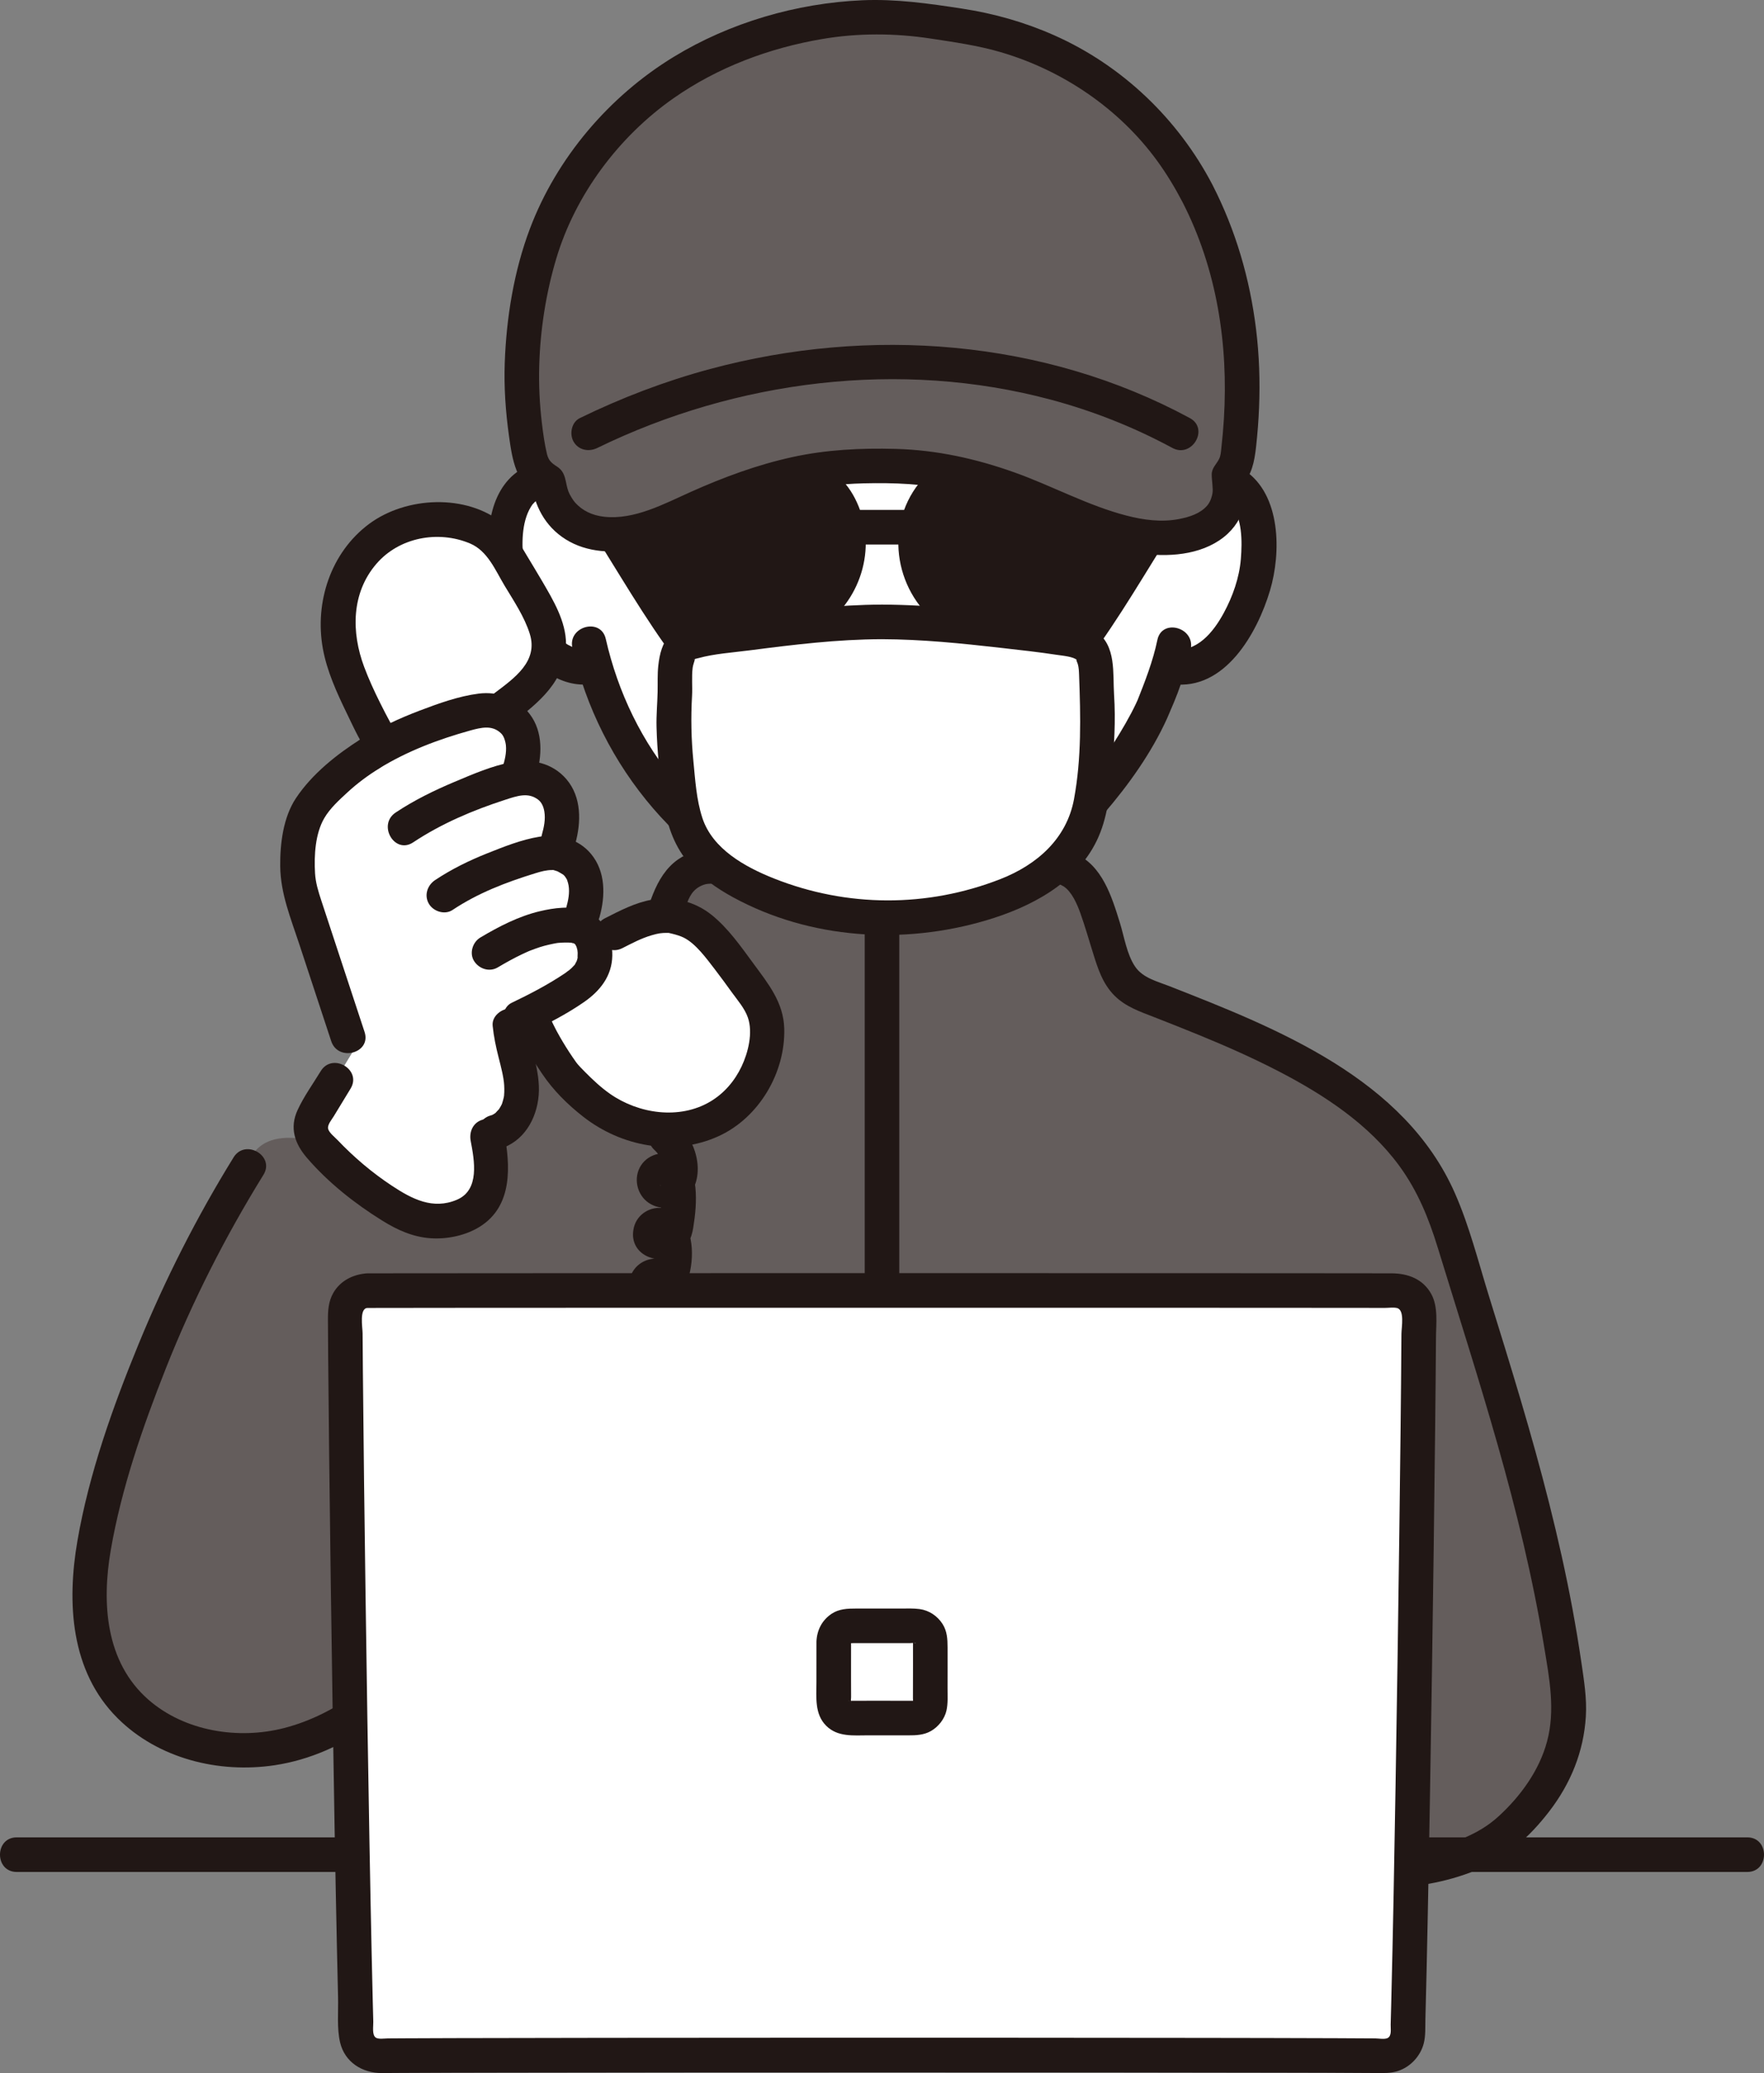 <?xml version="1.0" encoding="UTF-8"?><svg id="b" xmlns="http://www.w3.org/2000/svg" width="244.809" height="287.71" viewBox="0 0 244.809 287.71"><rect x="0" y="0" width="244.809" height="287.71" fill="#808080" stroke="none"/><defs><style>.d{fill:#fff;}.e{fill:none;}.f{fill:#211715;}.g{fill:#645d5c;}</style></defs><g id="c"><path class="g" d="M191.529,259.596h-101.224s-11.277-11.646-20.135-20.793c-5.729-5.917-10.447-10.788-10.447-10.788-5.327,7.001-12.727,12.815-21.37,14.456-8.642,1.641-18.491-1.643-23.025-9.181-4.524-7.523-3.034-17.115-.75-25.592,4.356-16.165,11.088-31.689,19.911-45.917,0,0,.802-7.225,13.414-1.934,2.431,1.02,4.696,1.116,6.77.608.114-.028.227-.058.339-.089,8.48-2.372,13.653-14.784,13.653-14.784l18.603-9.614,2.556-1.321c1.252-3.905,2.592-8.681,3.676-11.106,1.293-2.893,4.803-3.777,6.351-3.066,5.637,2.589,12.067,5.021,22.553,5.021s18.239-2.598,23.677-4.969c1.561-.681,4.212.538,5.792,4.561.893,2.274,1.591,4.926,2.791,8.613.65,1.998,2.163,3.599,4.122,4.36,16.562,6.427,30.77,12.257,38.452,23.93,1.943,3.019,3.155,5.771,4.204,9.205,6.541,21.409,13.152,40.548,16.103,63.01.684,5.208-.599,10.521-3.699,14.762-2.194,3.002-4.711,5.838-8.017,7.532-3.199,1.64-8.333,3.152-14.3,3.152"/><path class="f" d="M91.563,137.035c1.265-3.735,2.26-7.563,3.618-11.267.451-1.231.889-2.348,2.347-2.927.397-.158.657-.184,1.099-.2.469-.017.149-.019.026-.026.115.007.287.064.387.103-.343-.132.52.246.65.304,7.169,3.194,14.604,4.844,22.474,4.872,8.019.028,15.983-1.492,23.392-4.56.41-.17.815-.354,1.228-.517.255-.101.334-.065,0-.063.124,0,.266-.027.387,0-.12-.027-.443-.123-.024.027.013.005.354.13.139.04-.23-.097.313.187.363.22,1.075.722,1.812,2.362,2.29,3.705.634,1.785,1.157,3.608,1.72,5.416.684,2.197,1.337,4.333,3.004,6.008,1.54,1.548,3.523,2.215,5.509,2.991,2.105.822,4.207,1.653,6.298,2.511,3.734,1.532,7.431,3.167,11.015,5.026,6.275,3.255,12.469,7.317,16.704,13.097,2.553,3.485,4.099,7.3,5.357,11.401,1.414,4.606,2.856,9.202,4.274,13.806,2.768,8.987,5.44,18.01,7.589,27.168,1.112,4.737,2.084,9.507,2.877,14.307.728,4.402,1.596,8.839.408,13.238-1.088,4.03-3.678,7.579-6.732,10.374-2.745,2.512-6.271,3.753-9.86,4.504-2.169.453-4.359.642-6.573.657-3.088.021-3.094,4.821,0,4.8,4.51-.03,9.094-.764,13.283-2.476,4.214-1.722,7.416-4.581,10.175-8.16,2.986-3.875,4.798-8.286,5.098-13.197.154-2.523-.257-5.012-.621-7.5s-.779-4.97-1.238-7.443c-1.822-9.808-4.37-19.46-7.197-29.022-1.409-4.767-2.883-9.515-4.357-14.262-1.492-4.802-2.726-9.78-4.757-14.389-7.006-15.9-24.578-22.84-39.664-28.753-1.69-.662-3.654-1.12-4.727-2.71-1.149-1.703-1.504-4.137-2.11-6.086-1.131-3.635-2.454-8-6.279-9.624-1.701-.722-3.128-.45-4.773.246-1.2.507-2.878,1.138-4.291,1.606-3.933,1.302-8.008,2.192-12.135,2.569-8.369.764-16.715-.174-24.501-3.397-1.401-.58-2.934-1.51-4.577-1.602s-3.436.498-4.774,1.439c-3.297,2.319-4.143,6.878-5.264,10.513-.614,1.991-1.217,3.986-1.886,5.959-.993,2.932,3.641,4.191,4.629,1.276h0Z"/><path class="f" d="M2.318,259.798c2.482,0,4.963,0,7.445,0,5.935,0,11.87,0,17.805,0,8.588,0,17.176,0,25.764,0,10.338,0,20.676,0,31.014,0,11.278,0,22.556,0,33.834,0,11.381,0,22.761,0,34.142,0,10.683,0,21.367,0,32.05,0,9.097,0,18.194,0,27.29,0,6.645,0,13.289,0,19.934,0,3.392,0,6.784,0,10.177,0,.239,0,.478,0,.718,0,3.089,0,3.094-4.8,0-4.8-2.486,0-4.972,0-7.458,0-5.938,0-11.876,0-17.814,0-8.59,0-17.181,0-25.771,0-10.339,0-20.679,0-31.018,0-11.279,0-22.557,0-33.836,0-11.38,0-22.761,0-34.141,0-10.682,0-21.364,0-32.046,0-9.095,0-18.189,0-27.284,0-6.642,0-13.283,0-19.925,0-3.388,0-6.776,0-10.165,0-.238,0-.476,0-.714,0-3.089,0-3.094,4.8,0,4.8h0Z"/><path class="e" d="M42.575,159.528c8.45-12.84,24.51-18.63,43.04-25.82"/><path class="f" d="M90.808,159.583c.641.601,1.095,1.313,1.203,2.206.011.09-.151,1.241-.191,1.187l.706-.086.636.94-1.002,1.009-.437-.189c-.145.039-.071-.577-.046.017.008.196.054.4.069.597.097,1.249.017,2.532-.159,3.77-.051.358-.109.902-.233,1.159.16-.33.092-.109-.016-.112.075.002.212-.084.293-.016.236.027.414.169.535.428.71.385.588.752-.368,1.103-1.342,1.144-.75.292-.75.993,0,.82.171,1.621.051,2.466-.075.532-.221,1.075-.407,1.579-.081.218-.165.416-.269.624-.056.118-.118.233-.186.345-.179.278-.095.218.251-.183h1.276c.417.424.531.5.342.228-.424-.754-.806-.147-1.148,1.821-1.763-.114-.393-.43-.607-.05-.114.202.006,1.323-.069,1.632-.333,1.368-1.057,2.654-1.931,3.752-.806,1.013-.99,2.405,0,3.394.836.836,2.583,1.02,3.394,0,2.167-2.724,3.999-6.111,3.306-9.711-.305-1.584-1.338-3.124-2.928-3.637-1.738-.56-3.688.274-4.463,1.917-.731,1.55.009,3.345,1.212,4.438,1.659,1.507,3.976.992,5.219-.748,1.802-2.524,2.504-6.69,1.429-9.636-.551-1.512-1.663-2.76-3.284-3.109-1.858-.4-3.806.748-4.263,2.622-.92,3.768,3.402,5.564,6.175,3.644,1.235-.855,1.812-2.074,2.049-3.534.302-1.856.495-3.754.31-5.632-.172-1.739-.692-3.312-2.3-4.228-1.757-1.001-4.157-.567-5.266,1.181-1.083,1.707-.566,4.077,1.108,5.188,1.661,1.103,3.766.815,5.158-.578,2.818-2.821,1.64-7.711-1.003-10.186-2.253-2.11-5.655,1.277-3.394,3.394h0Z"/><path class="f" d="M32.418,160.622c-5.111,8.267-9.502,16.942-13.192,25.932-3.585,8.734-6.868,17.953-8.48,27.282-1.486,8.601-.97,18.101,5.566,24.614,5.651,5.631,14.062,7.703,21.812,6.535,9.734-1.468,17.847-8.114,23.672-15.706.79-1.029.159-2.687-.861-3.284-1.237-.723-2.492-.171-3.284.861-4.574,5.962-10.835,11.061-18.211,12.966-6.355,1.641-13.813.47-18.85-3.94-5.97-5.227-6.485-13.416-5.215-20.77,1.485-8.599,4.434-17.089,7.634-25.184,3.695-9.346,8.27-18.338,13.553-26.884,1.629-2.635-2.521-5.048-4.145-2.423h0Z"/><path class="f" d="M120.004,129.647v142.067c0,3.089,4.8,3.094,4.8,0v-142.067c0-3.089-4.8-3.094-4.8,0h0Z"/><path class="d" d="M122.404,178.688c-30.411.22-60.674.397-71.42.433-1.71.006-3.086,1.393-3.08,3.103.062,17.458.904,77.879,1.546,100.087.049,1.696,1.451,3.029,3.147,3.003,9.711-.15,39.789-.057,69.807.045,30.019-.103,60.096-.195,69.807-.045,1.696.026,3.098-1.308,3.147-3.003.641-22.208,1.484-82.629,1.546-100.087.006-1.71-1.37-3.097-3.08-3.103-10.746-.037-41.009-.213-71.42-.433Z"/><path class="f" d="M50.984,176.721c-1.929.11-3.753.999-4.736,2.729-.669,1.177-.746,2.439-.739,3.753.008,1.664.02,3.327.033,4.991.036,4.521.084,9.042.136,13.562.134,11.625.295,23.249.476,34.873.175,11.255.364,22.51.606,33.763.049,2.271.1,4.542.156,6.813.049,1.998-.178,4.286.279,6.239.646,2.762,3.097,4.279,5.817,4.264.626-.003,1.251-.012,1.877-.016,5.171-.034,10.343-.041,15.515-.051,8.24-.016,16.48-.024,24.719-.03,9.679-.007,19.357-.01,29.036-.009,9.627,0,19.255.004,28.882.012,7.95.007,15.9.015,23.85.033,4.688.01,9.377.014,14.065.054,1.022.009,2.026.052,3.019-.267,1.749-.561,3.147-2.051,3.61-3.828.283-1.084.204-2.302.234-3.417.118-4.431.215-8.862.305-13.293.236-11.583.427-23.166.601-34.75.171-11.35.325-22.701.448-34.051.045-4.141.086-8.283.114-12.425.013-1.978.327-4.29-.652-6.078-1.148-2.096-3.255-2.867-5.519-2.873-4.4-.011-8.799-.011-13.199-.013-7.77-.004-15.54-.007-23.31-.008-9.59-.002-19.18-.003-28.769-.003-9.869,0-19.737,0-29.606.002-8.573.001-17.146.003-25.719.007-5.82.002-11.641.005-17.461.012-1.355.002-2.71.003-4.066.007-3.088.01-3.094,4.81,0,4.8,3.78-.013,7.559-.011,11.339-.014,7.196-.005,14.392-.007,21.589-.009,9.174-.002,18.348-.004,27.522-.004,9.714,0,19.427,0,29.141,0,8.815,0,17.629.003,26.444.005,6.477.002,12.954.005,19.431.01,1.912.002,3.825.003,5.737.007.513,0,1.134-.094,1.638.004,1.16.225.671,2.661.665,3.607-.059,9.189-.174,18.377-.293,27.565-.152,11.757-.326,23.513-.525,35.269-.17,10.079-.349,20.158-.603,30.236-.023.929-.048,1.858-.073,2.787-.017.602.18,1.573-.442,1.872-.411.197-1.234.047-1.703.043-1.813-.015-3.627-.022-5.44-.029-6.344-.024-12.687-.034-19.031-.043-8.733-.012-17.467-.019-26.2-.022-9.644-.004-19.288-.005-28.933-.002-9.076.002-18.152.008-27.228.018-7.028.008-14.057.018-21.085.038-2.284.007-4.568.014-6.852.026-.754.004-1.507.009-2.261.015-.483.004-1.366.153-1.714-.142-.496-.421-.287-1.563-.304-2.168-.026-.943-.05-1.887-.073-2.83-.054-2.153-.103-4.307-.15-6.46-.112-5.141-.211-10.282-.304-15.423-.212-11.748-.394-23.496-.557-35.245-.14-10.14-.27-20.28-.36-30.42-.015-1.724-.029-3.448-.04-5.172-.005-.813-.48-3.453.666-3.519,3.071-.176,3.091-4.977,0-4.8Z"/><path class="f" d="M113.308,227.795c-.004,1.879-.006,3.758-.002,5.637.004,2.119-.287,4.447,1.358,6.082,1.596,1.586,3.788,1.325,5.843,1.323,1.85-.002,3.7-.001,5.551.003,1.087.003,2.136-.04,3.113-.586,1.052-.589,1.918-1.679,2.182-2.863.223-1,.146-2.074.149-3.093.003-.99.004-1.979.004-2.969,0-.904,0-1.808-.002-2.713-.002-1.131-.06-2.231-.687-3.22-.709-1.118-1.874-1.905-3.188-2.082-.863-.116-1.738-.074-2.607-.074-2.064,0-4.129,0-6.193,0-1.203,0-2.39.034-3.43.734-1.315.885-2.019,2.249-2.089,3.821-.056,1.256,1.144,2.456,2.4,2.4,1.348-.06,2.34-1.055,2.4-2.4.027-.61-.142.486.037-.078l-.097.251c.142-.222.119-.202-.069.062.158-.1.266-.125-.088.038.496-.229-.488.008.071-.044-.678.063.247.017.415.017.372,0,.744,0,1.116,0,1.537,0,3.073,0,4.61,0,.717,0,1.435,0,2.152,0,.204,0,.686-.078.872.008l-.279-.025c.256.083.229.067-.08-.046.492.202-.342-.204.063.053l-.16-.212c.128.231.126.197-.007-.101.173.545.05-.514.037.078-.007.305.001.611.002.917.001.763.002,1.525.002,2.288,0,1.577-.001,3.154-.01,4.73,0,.072.045.523-.004.567l.052-.27c-.021.118-.052.234-.093.347.105-.101.069-.464.004-.103l.158-.213c-.192.179-.163.166.086-.039-.55.144.381-.063.014.016-.352.075.604.023.007.007-.348-.009-.697-.002-1.045-.003-1.511-.003-3.022-.004-4.533-.003-.74,0-1.48.001-2.219.003-.3,0-.6.001-.9.002-.119,0-.415.048-.519-.006.305.047.37.047.193,0-.171-.054-.116-.029.164.074-.54-.228.413.272-.065-.05.187.264.209.285.067.063l.096.252-.053-.171c-.058-.266-.053-.235.013.094-.072-.065-.004-.655-.005-.763-.004-.847-.006-1.695-.008-2.542-.002-1.732,0-3.464.003-5.196.003-1.255-1.106-2.458-2.4-2.4-1.303.058-2.397,1.054-2.4,2.4Z"/><path class="d" d="M163.32,67.987l-2.23.117c-1.111.058-2.117-.655-2.412-1.728-.801-2.91-2.239-7.016-2.876-8.966-2.108-5.589-3.689-11.737-7.28-13.446-3.738-1.779-21.16,1.321-26.058,1.313-5.204-.009-23.232-2.655-26.97-.875-3.591,1.709-5.098,8.51-6.524,12.909-.448,1.76-1.844,6.155-2.645,9.065-.295,1.073-1.301,1.786-2.412,1.728l-2.23-.117-.206-.011c-1.321-1.262-3.095-1.735-4.613-1.682-3.315.117-4.725,1.91-5.332,2.962-1.812,3.142-1.735,8.932-.519,12.514.861,2.537,2.272,6.418,5.673,9.201,1.508,1.233,3.78,2.014,5.882,1.472,1.541,5.234,4.33,11.551,9.23,17.415,2.569,3.075,5.226,5.618,8.052,7.596v3.02c5.637,2.589,12.067,5.021,22.553,5.021s18.239-2.598,23.677-4.969v-3.975c7.481-6.09,13.052-15.871,14.213-19.021.472-.984,1.245-3.009,1.871-5.077.333.056.521.088.521.088,1.972.333,4.035-.422,5.436-1.569,3.401-2.783,4.812-6.664,5.673-9.201,1.216-3.582,1.293-9.372-.519-12.514-.607-1.053-2.017-2.845-5.332-2.962-1.523-.054-3.303.423-4.624,1.693"/><path class="f" d="M114.649,102.817c2.553,1.348,5.301,1.92,8.188,1.902,2.981-.019,5.944-.626,8.325-2.482.995-.775.875-2.591,0-3.394-1.055-.969-2.332-.827-3.394,0,.744-.58.234-.183.042-.061-.161.103-.327.199-.497.288-.224.117-.779.249-.107.074-.231.06-.457.176-.685.249-.626.201-1.268.334-1.917.437.358-.057.127-.018-.099.005-.188.019-.376.034-.565.046-.454.029-.908.041-1.362.038-.407-.002-.814-.016-1.22-.044-.186-.013-.373-.028-.559-.046-.084-.008-.766-.128-.186-.018-.604-.114-1.201-.221-1.79-.397-.251-.075-.495-.165-.743-.25-.585-.2.429.213-.1-.037-.307-.145-.61-.296-.91-.454-1.11-.586-2.66-.318-3.284.861-.586,1.109-.324,2.658.861,3.284h0Z"/><path class="e" d="M123.788,83.075c.211.802.686,2.768.84,3.785.1.501.167,1.159-.276,1.412-.895.511-1.426.249-1.888.193"/><path class="f" d="M100.245,72.138c-.678,2.202-.236,7.267,3.935,7.698,5.513-.033,5.807-6.157,3.951-9.036-1.519-2.357-5.988-3.338-7.886,1.338Z"/><path class="f" d="M144.564,72.138c.678,2.202.236,7.267-3.935,7.698-5.513-.033-5.807-6.157-3.951-9.036,1.519-2.357,5.987-3.338,7.886,1.338Z"/><path class="f" d="M83.186,66.29c-2.79-2.503-6.794-3.089-10.203-1.502-2.464,1.148-3.949,3.466-4.638,6.028-1.614,6.004-.082,12.974,3.337,18.098,2.316,3.471,5.983,6.616,10.442,6.026,1.285-.17,2.4-.981,2.4-2.4,0-1.165-1.106-2.571-2.4-2.4-3.33.441-5.589-2.25-7.066-4.915-1.287-2.321-2.244-5.001-2.456-7.655-.197-2.471-.188-5.532,1.342-7.627.095-.132.076-.106-.055.078.1-.115.204-.227.313-.333.047-.042.531-.427.305-.268.496-.349,1.019-.538,1.614-.648,1.302-.241,2.671.015,3.671.912,2.294,2.057,5.699-1.326,3.394-3.394h0Z"/><path class="f" d="M165.017,69.684c.953-.855,2.239-1.128,3.491-.95.65.093,1.257.308,1.794.686-.146-.102.829.86.506.444,1.605,2.064,1.597,5.236,1.399,7.707-.207,2.598-1.132,5.212-2.37,7.496-1.472,2.717-3.759,5.522-7.152,5.073-1.287-.17-2.4,1.225-2.4,2.4,0,1.438,1.109,2.229,2.4,2.4,7.305.967,11.8-7.073,13.565-12.979,1.564-5.23,1.546-13.307-3.526-16.686-3.407-2.27-8.14-1.642-11.102,1.015-2.304,2.067,1.099,5.452,3.394,3.394h0Z"/><path class="f" d="M160.622,88.811c-.613,2.97-1.768,5.888-2.773,8.416-.135.34.234-.486-.007.008-.082.169-.156.342-.237.511-.201.423-.413.841-.632,1.255-.503.956-1.042,1.893-1.603,2.815-2.94,4.828-6.523,9.387-10.911,12.981-2.39,1.957-5.08,3.496-8.055,4.187-3.008.698-1.735,5.328,1.276,4.629,6.26-1.454,11.478-6.003,15.569-10.758,3.392-3.942,6.55-8.372,8.707-13.127.156-.343.302-.692.446-1.04.042-.101.249-.6.109-.273-.145.341.012-.015.037-.07.138-.305.265-.617.393-.926.175-.422.344-.847.504-1.275.739-1.971,1.379-3.992,1.805-6.056.622-3.015-4.003-4.304-4.629-1.276h0Z"/><path class="f" d="M79.441,89.941c1.865,8.215,5.721,15.891,11.219,22.273,5.319,6.173,12.173,11.078,20.379,12.299,1.28.19,2.58-.32,2.952-1.676.311-1.132-.386-2.76-1.676-2.952-7.492-1.114-13.404-5.427-18.261-11.064-4.962-5.759-8.307-12.761-9.985-20.155-.684-3.011-5.312-1.737-4.629,1.276h0Z"/><path class="d" d="M159.314,19.031c6.482,7.133,11.803,17.33,12.398,31.406.234,5.549-.418,10.073-1.952,16.122-.531-.145-1.133-.24-1.815-.264-1.523-.054-3.303.423-4.624,1.693l-2.23.117c-1.111.058-2.117-.655-2.412-1.728-.801-2.91-2.239-7.016-2.876-8.966-2.108-5.589-3.689-11.737-7.28-13.446-3.738-1.779-21.16,1.321-26.058,1.313-5.204-.009-23.232-2.655-26.97-.875-3.591,1.709-5.098,8.51-6.524,12.909-.448,1.76-1.844,6.155-2.645,9.065-.295,1.073-1.301,1.786-2.412,1.728l-2.23-.117s-.084-.004-.207-.012c-1.32-1.261-3.094-1.735-4.612-1.681-.761.027-1.422.142-1.995.317-1.552-5.676-2.21-11.297-2.004-16.174.825-19.522,11.135-31.584,20.241-38.355,7.842-5.832,17.64-9.311,29.18-9.311,12.489,0,22.083,3.984,30.286,10.116,2.288,1.728,4.579,3.766,6.741,6.145Z"/><path class="f" d="M76.987,65.237c-3.139-12.274-1.98-25.45,4.372-36.539,4.877-8.516,12.326-15.322,21.095-19.389,11.281-5.232,25.061-5.524,36.671-1.202,9.147,3.405,17.232,9.744,22.606,17.923,3.408,5.186,5.64,10.986,6.775,17.08,1.387,7.449.903,14.802-.889,22.127-.734,3,3.894,4.28,4.629,1.276,1.774-7.253,2.35-14.435,1.338-21.849-.84-6.157-2.701-12.144-5.657-17.62-5.106-9.461-13.487-17.127-23.178-21.726-12.241-5.811-27.013-6.583-39.823-2.14-10.485,3.636-19.569,10.855-25.788,20.018-8.598,12.669-10.533,28.638-6.779,43.318.765,2.991,5.395,1.723,4.629-1.276h0Z"/><path class="f" d="M91.284,57.949c.949-2.956,1.64-6.081,3.109-8.837.27-.506.664-1.173.95-1.523.493-.602.826-.623,1.249-1.056.147-.15-.494.112.003.007.165-.035.327-.09.493-.127.188-.042.377-.072.567-.104-.559.096.062-.003.294-.023,5.362-.475,10.9.296,16.236.784,4.283.392,8.376.735,12.661.289,5.496-.572,10.995-1.411,16.527-1.533.67-.015,1.341-.017,2.01.009.278.011.555.026.832.048.222.018.848.121.283.019.399.072.775.163,1.161.283-.721-.223.112.079.374.274.073.054.442.41.603.587,1.158,1.273,1.888,3.019,2.513,4.606.832,2.113,1.542,4.272,2.338,6.398.454,1.213,1.622,2.042,2.952,1.676,1.165-.32,2.133-1.732,1.676-2.952-1.421-3.796-2.481-7.983-4.746-11.39-1.728-2.599-3.893-3.994-6.959-4.284-2.621-.247-5.303-.009-7.916.216-3.092.265-6.174.634-9.257.981-2.219.25-4.466.57-6.703.581-2.26.011-4.532-.261-6.779-.465-5.734-.52-11.631-1.356-17.397-.959-1.117.077-2.282.178-3.341.565-1.785.652-3.115,2.043-4.14,3.601-2.168,3.296-3.032,7.346-4.222,11.054-.946,2.948,3.687,4.21,4.629,1.276h0Z"/><path class="f" d="M163.32,65.587c-.711.037-1.422.081-2.134.112-.03.001-.06.004-.089.005-.052.003-.105.004-.157.004-.265-.015-.199-.002.197.04-.072-.013-.142-.031-.212-.053-.175-.055-.097-.017.236.115-.087-.041-.171-.087-.252-.137-.208-.142-.16-.104.144.115l-.103-.1c-.167-.189-.132-.139.105.149-.054-.081-.102-.166-.145-.253.127.327.162.402.105.228-.073-.344-.194-.686-.294-1.023-.793-2.696-1.731-5.345-2.605-8.015-.39-1.191-1.678-2.089-2.952-1.676-1.189.385-2.094,1.675-1.676,2.952.953,2.912,1.99,5.8,2.817,8.752.612,2.186,2.475,3.762,4.801,3.702.738-.019,1.477-.077,2.214-.116,1.252-.066,2.46-1.057,2.4-2.4-.056-1.244-1.057-2.47-2.4-2.4h0Z"/><path class="f" d="M86.656,56.673c-.684,2.667-1.564,5.285-2.325,7.931-.096.333-.187.666-.283.999-.024.094-.052.187-.082.279.146-.318.177-.396.093-.235-.332.483.333-.273-.006.04-.185.171-.132.14.161-.095-.078.056-.159.106-.243.152-.366.247.495-.167.038-.029-.256.054-.188.05.204-.014-.1.007-.2.008-.3.003-.018,0-.037-.002-.055-.003-.725-.024-1.45-.076-2.175-.114-1.256-.066-2.456,1.151-2.4,2.4.061,1.357,1.055,2.329,2.4,2.4.74.039,1.482.099,2.223.117,1.236.029,2.403-.422,3.329-1.229.813-.708,1.233-1.656,1.518-2.672.811-2.892,1.784-5.743,2.53-8.653.312-1.214-.397-2.661-1.676-2.952-1.25-.285-2.618.375-2.952,1.676h0Z"/><path class="d" d="M122.351,86.31c-6.012,0-15.872,1.159-22.716,2.155-1.193.174-4.148.433-4.926,1.311-1.447,1.632-.898,5.114-1.085,7.093-.3,3.17,0,6.784.281,9.492.434,4.171.644,8.617,3.504,11.871,5.286,6.015,17.535,9.218,25.582,9.218,5.185,0,10.925-1.123,15.746-2.851,4.388-1.573,8.491-4.213,10.788-8.007,2.166-3.578,2.081-7.165,2.545-11.242.334-2.93.429-6.026.167-8.635-.198-1.973.305-5.197-1.16-6.849-.778-.877-3.213-1.228-4.408-1.388-7.518-1.009-17.638-2.167-24.317-2.167Z"/><path class="f" d="M122.351,83.91c-5.985.019-11.985.737-17.913,1.498-1.466.188-2.93.385-4.393.592-.35.05-.699.102-1.048.151.599-.084-.275.035-.313.04-.822.109-1.649.21-2.461.383-1.155.247-2.361.646-3.211,1.505-1.112,1.123-1.48,2.75-1.649,4.262-.137,1.226-.071,2.455-.098,3.684-.036,1.626-.193,3.234-.151,4.865.086,3.349.439,6.738.905,10.055.442,3.15,1.377,6.189,3.432,8.675,1.69,2.046,3.974,3.648,6.288,4.91,10.683,5.824,23.607,6.627,35.155,3.193,6.084-1.809,12.444-5.086,15.324-11.072,1.457-3.028,1.768-6.281,2.077-9.584.336-3.587.55-7.029.318-10.63-.193-3.001.336-6.807-2.49-8.803-2.405-1.699-6.061-1.648-8.875-2.002-6.92-.87-13.914-1.703-20.897-1.723-3.089-.009-3.093,4.791,0,4.8,5.56.015,11.121.584,16.639,1.212,2.542.289,5.267.589,7.682.961.761.117,2.346.24,2.829.75-.291-.308.059.461.075.515.145.501.161,1.019.181,1.537.214,5.743.349,11.542-.706,17.229-1.019,5.498-5.15,9.11-10.204,11.088-10.166,3.98-21.304,3.94-31.431-.082-3.988-1.584-8.535-4.078-9.945-8.414-.828-2.547-.985-5.259-1.244-7.906-.294-3.015-.359-5.976-.184-8.998.075-1.303-.075-2.626.085-3.924.055-.446.25-.845.318-1.225-.005.03-.188.11-.213.138.144-.159.289-.144.663-.246,2.299-.628,4.646-.762,7.152-1.087,6.056-.785,12.188-1.529,18.303-1.548,3.088-.01,3.094-4.81,0-4.8Z"/><path class="f" d="M96.371,87.016c-4.279-6.07-7.898-12.564-11.983-18.76-.713-1.081-2.122-1.54-3.284-.861-1.074.628-1.578,2.197-.861,3.284,4.085,6.196,7.703,12.69,11.983,18.76.746,1.058,2.097,1.555,3.284.861,1.046-.612,1.612-2.219.861-3.284h0Z"/><path class="f" d="M152.582,89.438c4.279-6.07,7.898-12.564,11.983-18.76.714-1.083.215-2.654-.861-3.284-1.172-.686-2.568-.224-3.284.861-4.085,6.196-7.703,12.69-11.983,18.76-.747,1.06-.19,2.669.861,3.284,1.2.702,2.535.201,3.284-.861h0Z"/><path class="f" d="M131.971,84.963c-2.873-1.923-4.61-5.236-4.921-8.569-.311-3.334.985-6.802,3.545-9.093s7.218-2.761,10.456-2.761c2.994,0,5.875.994,7.802,1.906s3.64,2.338,4.553,4.194c1.013,2.059.966,4.436.756,6.701-.08.863-.184,1.733-.489,2.55-.304.814-.955,1.878-1.514,2.559-1.718,2.092-3.228,3.414-6.455,4.144-1.05.237-8.667,1.758-13.732-1.631Z"/><path class="f" d="M112.838,84.963c2.873-1.923,4.61-5.236,4.921-8.569s-.985-6.802-3.545-9.093-7.218-2.761-10.456-2.761c-2.994,0-5.875.994-7.802,1.906-1.926.912-3.64,2.338-4.553,4.194-1.013,2.059-.966,4.436-.756,6.701.08.863.184,1.733.489,2.55.304.814.955,1.878,1.514,2.559,1.718,2.092,3.228,3.414,6.455,4.144,1.05.237,8.667,1.758,13.732-1.631Z"/><path class="f" d="M133.182,82.891c-3.835-2.674-4.871-8.22-2.406-12.132,2.336-3.708,7.964-4.265,11.96-3.717,2.338.321,5.028,1.162,6.886,2.676,1.999,1.629,2.354,3.884,2.233,6.34-.061,1.243-.14,2.491-.722,3.609-.494.949-1.195,1.765-1.953,2.513-1.216,1.2-2.723,1.816-4.424,2.165-.269.055-.541.098-.812.146-.128.023-.257.04-.385.059.553-.081-.269.03-.38.042-1.047.111-2.102.162-3.155.142-2.42-.046-4.786-.518-6.844-1.843-2.605-1.678-5.014,2.476-2.423,4.145,4.385,2.824,10.109,2.94,15.092,1.974,2.437-.473,4.688-1.518,6.505-3.224,1.038-.975,1.997-2.131,2.725-3.354,1.026-1.723,1.356-3.542,1.515-5.516.286-3.556-.261-7.051-2.736-9.773-2.163-2.379-5.438-3.747-8.514-4.468-3.29-.771-6.759-.643-10.062.001-3.024.59-5.779,1.926-7.722,4.372-4.98,6.27-3.267,15.482,3.197,19.988,1.064.742,2.666.195,3.284-.861.699-1.196.205-2.54-.861-3.284Z"/><path class="f" d="M114.049,87.036c5.692-3.968,7.803-11.62,4.611-17.854-3.024-5.906-10.154-7.545-16.308-6.971-3.293.307-6.839,1.357-9.541,3.317-2.95,2.14-4.496,5.187-4.67,8.812-.084,1.746.039,3.653.437,5.357.415,1.776,1.435,3.326,2.589,4.707,1.826,2.186,4.129,3.707,6.905,4.41,5.142,1.302,11.425,1.153,15.976-1.778,2.588-1.667.185-5.824-2.423-4.145-1.815,1.169-3.892,1.696-6.036,1.814-.922.051-1.848.043-2.77-.013-.44-.027-.878-.066-1.316-.113.03.003-.741-.095-.361-.042.301.042-.306-.049-.368-.06-3.436-.59-7.038-2.71-7.652-6.481-.372-2.284-.524-5.186.943-7.135,1.369-1.819,3.702-2.739,5.82-3.338,2.376-.672,4.85-.711,7.291-.399,2.038.26,4.28.789,5.769,2.283,3.75,3.764,3.015,10.461-1.32,13.483-1.062.74-1.552,2.102-.861,3.284.615,1.051,2.215,1.606,3.284.861Z"/><path class="f" d="M154.283,74.687c2.259,0,4.519,0,6.778,0,1.255,0,2.458-1.104,2.4-2.4s-1.055-2.4-2.4-2.4c-2.259,0-4.519,0-6.778,0-1.255,0-2.458,1.104-2.4,2.4s1.055,2.4,2.4,2.4h0Z"/><path class="f" d="M90.771,69.887c-2.341,0-4.682,0-7.024,0-1.255,0-2.458,1.104-2.4,2.4s1.055,2.4,2.4,2.4c2.341,0,4.682,0,7.024,0,1.255,0,2.458-1.104,2.4-2.4s-1.055-2.4-2.4-2.4h0Z"/><path class="f" d="M117.757,75.569c3.098,0,6.196,0,9.294,0,1.255,0,2.458-1.104,2.4-2.4s-1.055-2.4-2.4-2.4c-3.098,0-6.196,0-9.294,0-1.255,0-2.458,1.104-2.4,2.4s1.055,2.4,2.4,2.4h0Z"/><path class="g" d="M166.19,26.852c-.227-.439-.461-.875-.7-1.309-6.56-11.858-18.408-19.862-31.804-21.911l-4.412-.675c-5.248-.803-10.592-.753-15.825.148-7.999,1.377-21.138,5.299-30.72,17.468-4.847,6.156-7.601,11.805-9.178,20.296-1.377,7.415-1.659,14.18.03,22.729.29,1.466,1.259,2.65,2.535,3.246.6,5.361,5.469,8.558,12.426,6.854,3.789-.928,9.52-3.997,13.194-5.309,9.57-3.418,14.775-3.975,23.881-3.646,8.763.317,17.13,4.025,25.202,7.451,3.543,1.504,7.925,2.749,11.758,2.393,5.313-.494,8.951-2.998,7.988-8.722.635-.665,1.069-1.529,1.193-2.504,1.726-13.527-.045-25.833-5.569-36.509Z"/><path class="f" d="M168.262,25.641c-4.764-9.132-12.527-16.562-21.963-20.746-4.115-1.825-8.364-3.025-12.81-3.705-4.593-.703-9.15-1.356-13.817-1.153-9.121.397-18.377,3.098-26.179,7.859-8.961,5.468-16.236,14.008-19.953,23.849-2.215,5.865-3.269,12.359-3.491,18.609-.12,3.392.118,6.765.585,10.124s.959,6.73,4.271,8.438l-1.189-2.072c.422,3.302,1.897,6.188,4.777,8.002,2.991,1.884,6.733,2.001,10.102,1.298,3.573-.746,6.943-2.507,10.256-3.981,3.448-1.534,7.027-2.765,10.686-3.694,3.397-.863,6.824-1.306,10.327-1.389,4.201-.099,8.391.05,12.5.987,4.389,1.001,8.615,2.597,12.768,4.311,3.966,1.637,7.854,3.554,12.12,4.283,3.897.666,8.543.617,11.965-1.667,3.394-2.265,4.252-5.912,3.662-9.768l-.617,2.335c1.469-1.679,1.822-3.42,2.06-5.58.2-1.804.339-3.616.412-5.43.146-3.617.026-7.248-.415-10.842-.86-7.021-2.828-13.766-6.058-20.07-1.409-2.75-5.552-.324-4.145,2.423,4.757,9.283,6.371,19.709,5.738,30.058-.084,1.366-.204,2.73-.358,4.09-.056.494-.082,1.03-.307,1.485-.372.754-1.025,1.236-1.025,2.169,0,.828.217,1.946.104,2.59-.142.804-.432,1.377-.773,1.759-.939,1.053-2.352,1.532-3.922,1.832-2.395.457-4.872.123-7.209-.48-5.355-1.382-10.32-4.119-15.519-5.979-5.365-1.92-10.839-3.132-16.546-3.285-4.821-.13-9.624.106-14.348,1.14-4.857,1.063-9.513,2.786-14.043,4.81-3.716,1.66-7.878,3.94-12.084,3.464-1.634-.185-2.994-.836-4.008-1.962-.303-.337-.76-1.089-.93-1.543-.471-1.258-.278-2.607-1.559-3.439-.794-.515-1.205-.847-1.432-1.812-.327-1.389-.525-2.835-.693-4.252-.313-2.634-.443-5.289-.368-7.94.142-5.007.93-10.069,2.364-14.87,2.654-8.892,8.687-16.949,16.273-22.26,6.144-4.302,13.246-6.958,20.615-8.218,4.979-.852,10.118-.826,15.105-.063,3.262.499,6.518.955,9.695,1.886,8.59,2.517,16.439,7.835,21.72,15.099,1.319,1.815,2.473,3.733,3.51,5.721,1.429,2.74,5.573.316,4.145-2.423Z"/><path class="f" d="M82.894,62.17c19.315-9.423,42.052-12.292,62.909-6.711,5.884,1.575,11.544,3.811,16.902,6.708,2.718,1.469,5.144-2.673,2.423-4.145-20.275-10.962-44.475-12.754-66.58-6.81-6.229,1.675-12.281,3.985-18.077,6.812-1.165.568-1.48,2.225-.861,3.284.695,1.189,2.115,1.431,3.284.861h0Z"/><path class="d" d="M53.265,103.39c-.804-.923-3.376-6.164-3.868-7.32-.926-2.179-1.862-4.387-2.284-6.724-.96-5.312,1.009-10.881,4.695-14.056s8.892-3.967,13.543-2.367c1.204.414,2.401.995,3.351,1.951.754.758,1.319,1.717,1.875,2.663,1.264,2.153,3.286,5.318,4.38,7.666,1.117,2.398,1.425,3.393,1.038,5.944-.216,1.42-1.227,2.942-3.895,5.416l-2.289,1.723"/><path class="f" d="M54.962,101.693c.541.661-.046-.117-.156-.297-.207-.339-.4-.686-.591-1.033-.506-.921-.985-1.856-1.454-2.796-.819-1.642-1.583-3.299-2.226-5.02-1.789-4.785-1.796-10.231,1.701-14.296,3.159-3.671,8.558-4.686,12.98-2.832,2.46,1.031,3.516,3.712,4.812,5.867,1.273,2.116,2.763,4.324,3.501,6.701,1.18,3.804-2.124,6.117-4.928,8.228-1.034.778-1.569,2.073-.861,3.284.596,1.019,2.242,1.645,3.284.861,3.738-2.814,7.52-5.879,7.53-10.963.006-3.158-1.795-6.132-3.338-8.78-.725-1.245-1.482-2.47-2.22-3.707-.911-1.528-1.797-3.118-3.193-4.263-5.082-4.163-13.47-3.744-18.594.077-5.306,3.957-7.559,10.842-6.409,17.26.563,3.142,1.946,6.169,3.335,9.026,1.003,2.064,1.971,4.29,3.434,6.077.822,1.004,2.542.852,3.394,0,.993-.993.824-2.388,0-3.394h0Z"/><path class="d" d="M74.169,142.01c.526,1.969,3.564,6.62,4.427,7.533,1.627,1.72,3.249,3.271,5.222,4.592,4.485,3.003,10.613,3.445,14.997,1.335s7.19-6.565,7.583-11.468c.102-1.27.047-2.599-.449-3.851-.394-.994-1.047-1.896-1.692-2.783-1.468-2.019-3.641-5.08-5.312-6.878-1.801-1.938-2.541-2.555-5.034-3.219-1.387-.37-3.152-.36-6.486,1.098l-2.258,1.145"/><path class="d" d="M45.642,151.415l3.327-5.47c-2.378-7.22-4.755-14.439-7.133-21.659-1.009-3.065-.712-9.827,1.62-12.729,2.949-3.671,6.515-6.365,10.494-8.432,3.412-1.772,7.128-3.083,11.021-4.154,1.072-.295,2.816-.605,3.874-.261,1.75.568,3.029,1.625,3.514,3.321s.226,3.528-.332,5.202c0,0-.062.186-.175.524l-.108.323c.814-.145,1.67-.198,2.298-.018,1.769.507,3.084,1.518,3.628,3.197s.349,3.518-.15,5.21l-.165,1.779c.058.005.112.018.163.033,1.717.492,2.993,1.474,3.521,3.102.766,2.364.023,5.06-.943,7.161,1.61.418,2.232,1.935,2.38,2.826.489,2.934-.815,4.457-3.067,5.917-3.08,1.997-5.424,3.138-8.665,4.663.105,1.977.725,3.875,1.173,5.801.418,1.793.685,3.677.247,5.466-.525,2.141-2.252,4.126-4.612,4.046.36,1.913.77,3.863.606,5.811-.152,1.798-.857,3.625-2.269,4.748-.55.437-1.187.754-1.844,1.002-2.167.818-4.631.894-6.801.083-.854-.319-1.653-.768-2.434-1.238-3.8-2.285-7.268-5.121-10.263-8.391-.714-.779-1.439-1.677-1.46-2.733-.018-.871.45-1.669.903-2.414l1.651-2.714Z"/><path class="f" d="M50.181,102.507c-3.4,2.145-6.862,4.884-9.111,8.268-1.767,2.659-2.213,6.321-2.182,9.438.038,3.787,1.458,7.217,2.628,10.768,1.484,4.505,2.967,9.009,4.451,13.514.962,2.921,5.599,1.67,4.629-1.276-1.33-4.039-2.66-8.077-3.99-12.116l-1.995-6.058c-.461-1.4-.814-2.566-.89-3.869-.144-2.486.032-5.481,1.279-7.626.795-1.369,2.091-2.54,3.246-3.605,1.349-1.243,2.809-2.317,4.359-3.295,2.606-1.644.2-5.799-2.423-4.145h0Z"/><path class="f" d="M74.34,107.872c.911-2.864,1.083-6.281-.835-8.783-1.678-2.189-4.381-3.171-7.077-2.826-2.784.356-5.545,1.357-8.159,2.348-2.805,1.063-5.532,2.323-8.088,3.896-2.626,1.617-.218,5.77,2.423,4.145,3.923-2.415,8.213-4.032,12.638-5.264,1.59-.443,3-.745,4.168.273.242.211.353.353.503.666.095.198.252.688.294,1.078.115,1.084-.17,2.171-.495,3.192-.939,2.951,3.694,4.213,4.629,1.276h0Z"/><path class="f" d="M79.833,117.107c.837-2.988.897-6.486-1.228-8.969-1.93-2.255-4.807-2.867-7.618-2.354-2.702.494-5.386,1.667-7.906,2.726-2.837,1.192-5.599,2.548-8.166,4.253s-.16,5.86,2.423,4.145c3.925-2.607,8.299-4.46,12.769-5.909,1.694-.549,3.159-1.059,4.534-.052.488.357.78.931.903,1.677.178,1.083-.048,2.167-.339,3.206-.834,2.979,3.795,4.251,4.629,1.276h0Z"/><path class="f" d="M83.207,127.254c.823-2.93.855-6.298-1.186-8.746-1.773-2.126-4.525-2.806-7.164-2.383-2.471.396-4.956,1.394-7.272,2.317-2.526,1.006-4.94,2.197-7.205,3.704-1.078.717-1.542,2.119-.861,3.284.626,1.07,2.2,1.582,3.284.861,3.552-2.363,7.383-3.824,11.438-5.082.87-.27,1.6-.463,2.397-.46.419.001-.406-.135.242.023.082.02.588.194.488.154.09.037.755.428.801.467.149.124.287.289.43.545.096.172.008-.068.125.261.075.209.146.463.183.676.177,1.042-.047,2.104-.328,3.105-.837,2.979,3.793,4.25,4.629,1.276h0Z"/><path class="f" d="M68.37,142.354c.15,1.505.459,2.962.832,4.425.337,1.322.703,2.72.768,3.844.018.321.025.642.013.963-.006.183-.018.365-.036.547.028-.185.016-.126-.036.176-.069.3-.151.589-.245.882-.099.261-.101.267-.007.021-.046.097-.095.193-.148.286-.12.219-.25.434-.4.634.301-.403-.262.237-.328.306-.209.179-.211.185-.004.018-.114.08-.232.154-.353.222-.248.123-.246.13.005.023-.132.05-.266.092-.402.127-1.206.345-2.078,1.71-1.676,2.952.397,1.227,1.659,2.046,2.952,1.676,3.36-.962,5.181-4.142,5.454-7.459.141-1.72-.19-3.486-.59-5.153-.183-.762-.388-1.518-.573-2.28-.097-.402-.19-.806-.27-1.212-.044-.225-.087-.451-.12-.678-.074-.499.053.562-.034-.319-.124-1.245-1.015-2.462-2.4-2.4-1.194.053-2.533,1.062-2.4,2.4h0Z"/><path class="f" d="M44.507,148.661c-1.077,1.77-2.353,3.533-3.217,5.416-1.126,2.455-.388,4.64,1.293,6.598,2.939,3.424,6.644,6.356,10.467,8.728,2.093,1.299,4.24,2.278,6.728,2.447,2.287.155,4.846-.377,6.804-1.599,4.63-2.892,4.251-8.509,3.368-13.186-.241-1.274-1.776-1.999-2.952-1.676-1.336.367-1.918,1.674-1.676,2.952.514,2.722,1.287,6.805-1.914,8.166-3.341,1.421-6.241-.11-9.019-1.943-2.758-1.821-5.282-3.963-7.559-6.358-.361-.38-1.16-1.001-1.291-1.538-.135-.555.499-1.284.768-1.728.78-1.287,1.564-2.571,2.346-3.857,1.609-2.646-2.54-5.061-4.145-2.423h0Z"/><path class="f" d="M73.423,143.327c2.617-1.255,5.228-2.592,7.617-4.249,2.241-1.554,3.885-3.611,3.937-6.449.049-2.676-1.235-5.304-3.848-6.267-1.881-.694-4.309-.349-6.205.1-2.927.693-5.689,2.121-8.258,3.65-1.079.642-1.567,2.188-.861,3.284.7,1.086,2.129,1.548,3.284.861,1.113-.662,2.247-1.292,3.417-1.848.238-.113.478-.223.719-.33.1-.044.2-.088.3-.131-.408.173-.07.031.012,0,.459-.173.916-.349,1.383-.499.813-.26,1.633-.433,2.47-.588.264-.049-.264.034-.259.035.061.016.223-.025.297-.032.169-.016.338-.028.508-.037.348-.018.696-.022,1.044-.009.178.006.357.015.535.031-.584-.054.379.147.047.026-.297-.108.009.026.044.033.115.026.365.313-.06-.081.061.056.122.115.185.168.385.332.021-.059-.007-.057.068-.005.237.387.281.46.283.479-.073-.334.008.019.032.14.076.287.116.425.016.055.059.306.02.067-.048-.289.021.319.021.32.011.223-.033.468-.006.685.031.254.023-.134.034-.182-.025.115-.042.231-.07.345-.023.094-.224.697-.094.357.117-.306-.155.255-.224.376-.282.494.202-.175-.079.12-.141.148-.276.299-.424.44-.155.147-.321.278-.48.419.416-.372-.256.176-.375.256-2.359,1.591-4.89,2.908-7.452,4.136-1.135.544-1.524,2.256-.861,3.284.752,1.166,2.07,1.443,3.284.861h0Z"/><path class="f" d="M71.855,142.648c.667,2.281,2.066,4.426,3.385,6.379,1.555,2.303,3.516,4.25,5.705,5.96,5.276,4.12,12.533,5.535,18.759,2.706,5.626-2.556,9.317-8.829,9.134-14.975-.107-3.596-2.208-6.181-4.245-8.949-1.754-2.384-3.538-4.964-5.871-6.824-2.31-1.842-5.351-2.591-8.249-2.082-2.331.409-4.43,1.519-6.517,2.577-2.756,1.397-.329,5.54,2.423,4.145,1.344-.681,2.629-1.372,4.087-1.794.886-.256,1.333-.334,2.203-.317.708.014-.43-.113.217.02.131.027.259.059.389.091.554.136,1.143.31,1.609.541,1.678.834,3.141,2.873,4.356,4.447.801,1.039,1.569,2.105,2.339,3.168.786,1.085,1.761,2.191,2.208,3.468.734,2.099.047,4.868-.874,6.809-.953,2.007-2.428,3.732-4.346,4.867-4.29,2.538-9.941,1.694-13.9-1.072-1.254-.877-2.378-1.932-3.453-3.017-.41-.413-.821-.826-1.193-1.274.344.414.027.031-.05-.08-.167-.241-.34-.479-.505-.722-.629-.924-1.223-1.874-1.777-2.845-.295-.516-.58-1.039-.84-1.575-.274-.565-.177-.296-.361-.928-.866-2.959-5.499-1.7-4.629,1.276h0Z"/></g></svg>